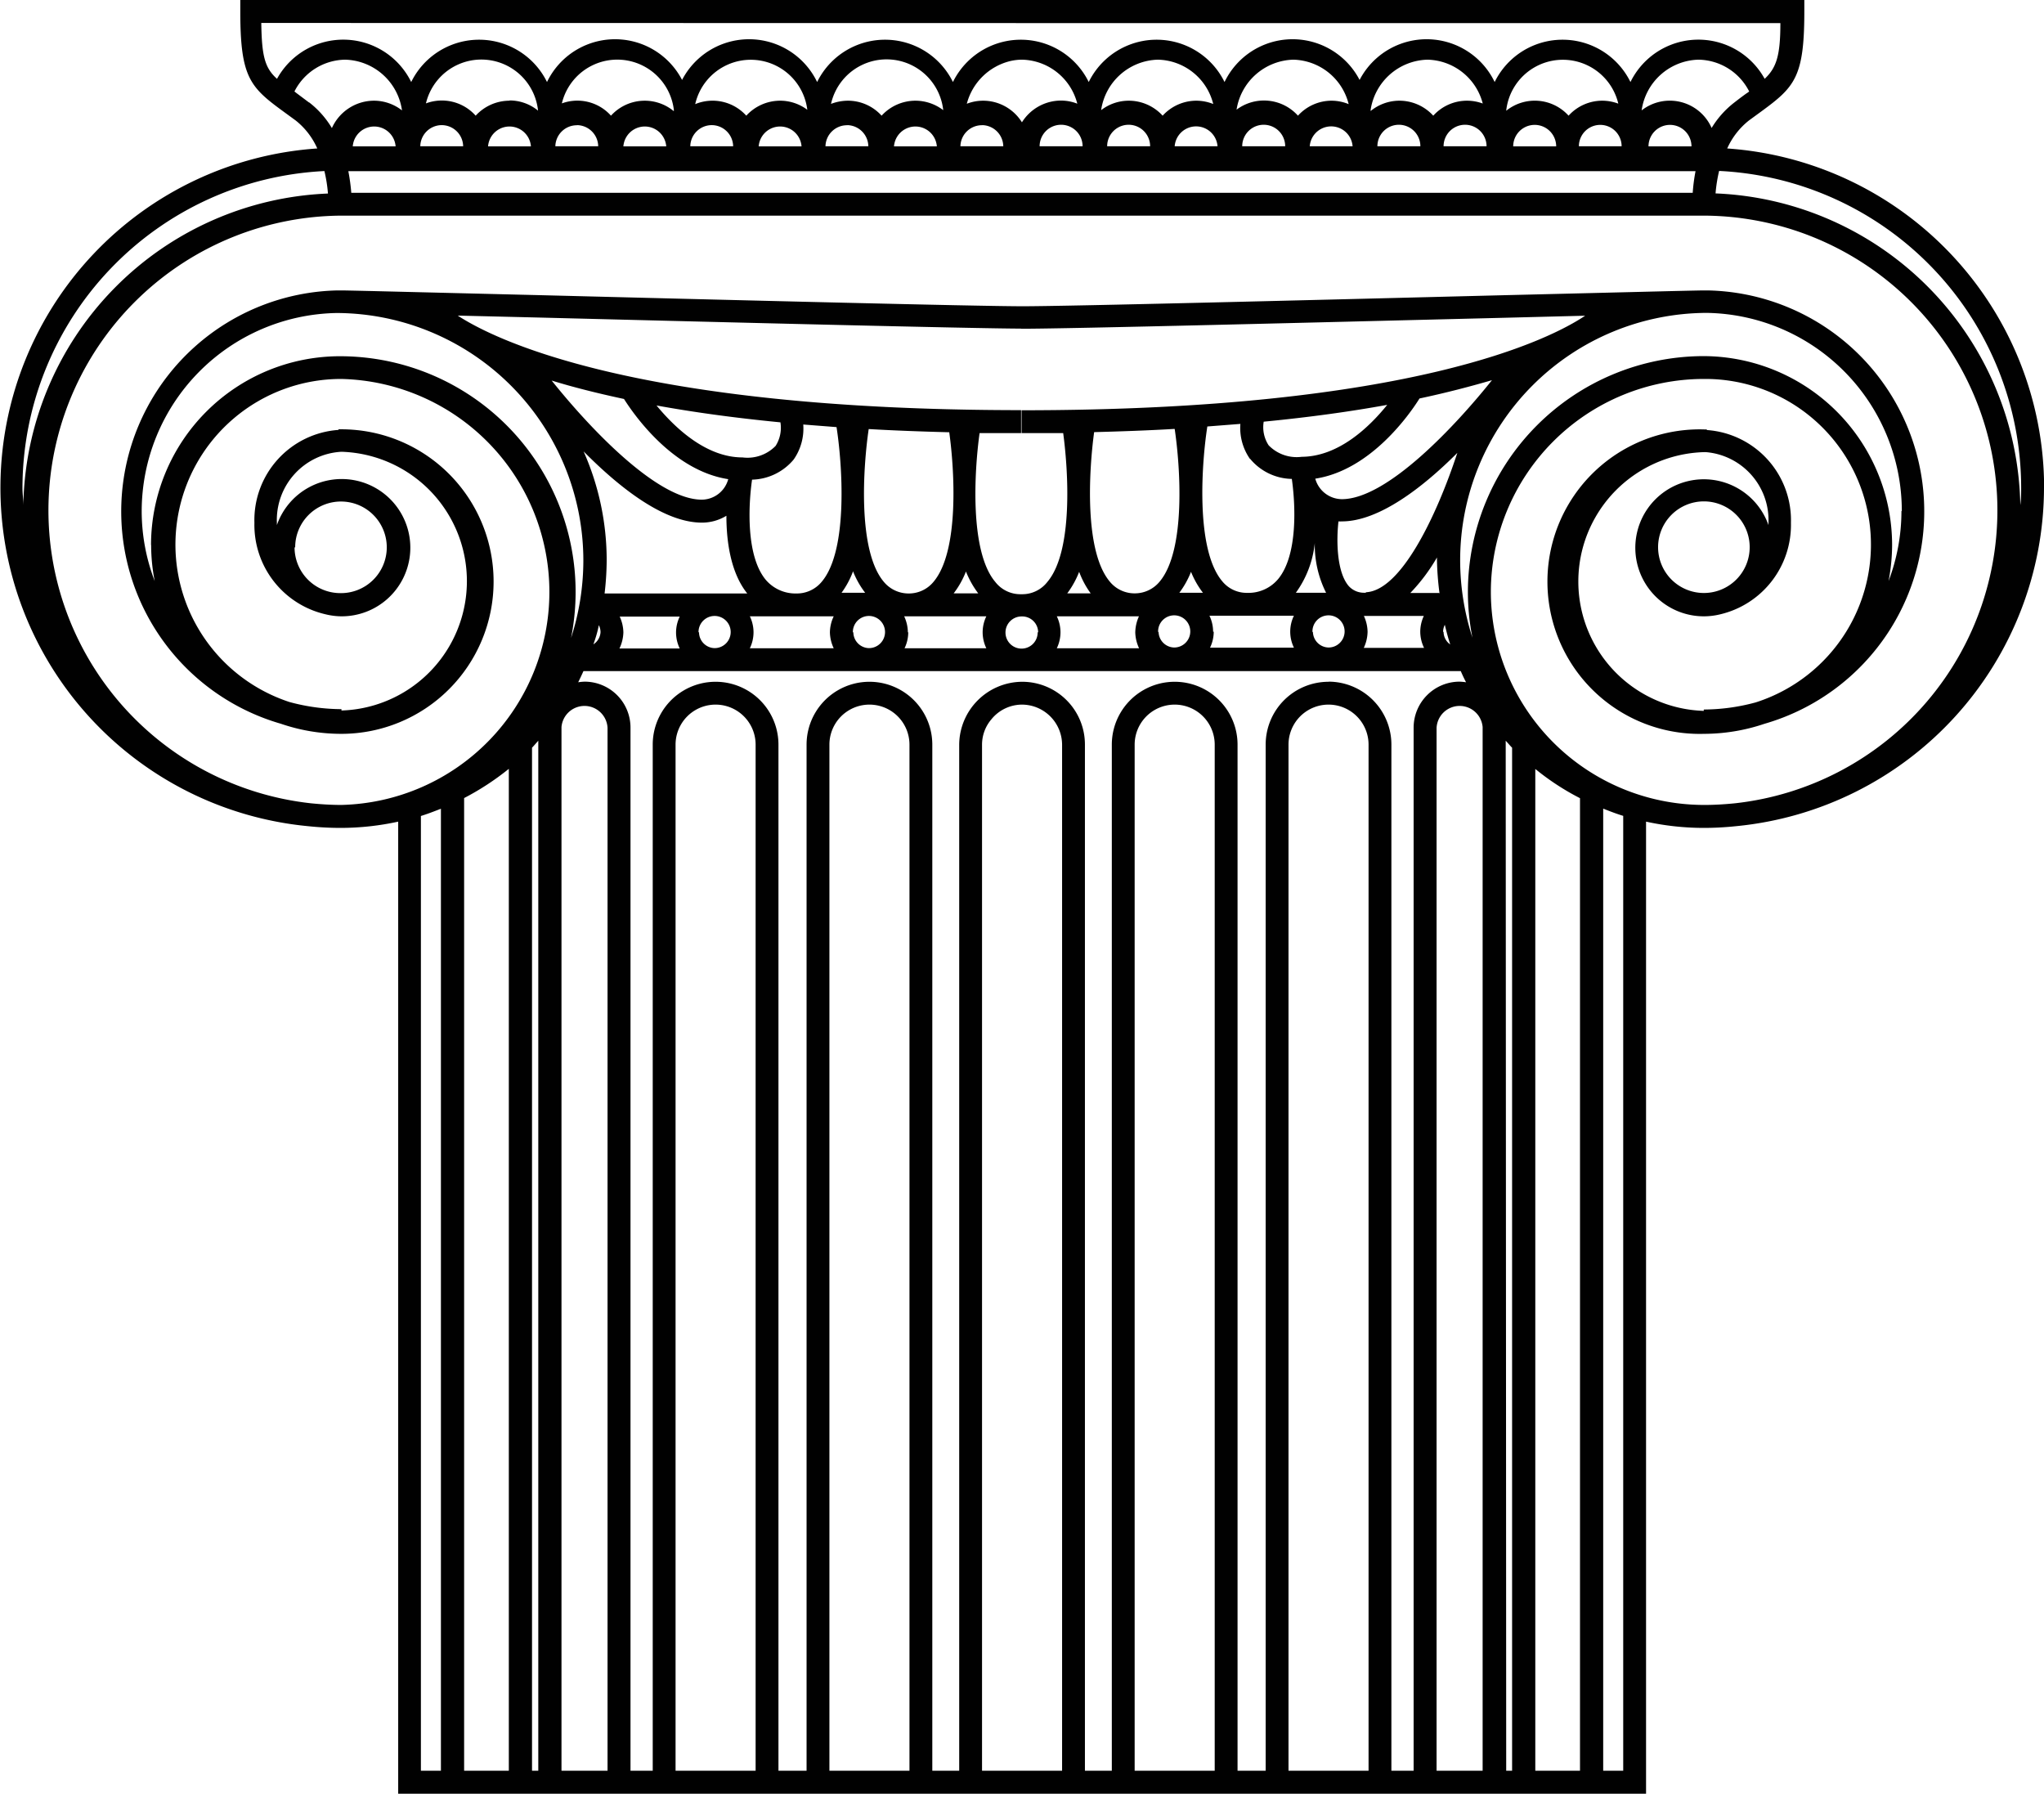 <svg id="Layer_1" data-name="Layer 1" xmlns="http://www.w3.org/2000/svg" viewBox="0 0 166.47 146.07"><defs><style>.cls-1{fill:#010101;}</style></defs><path class="cls-1" d="M388.81,362.5A27.73,27.73,0,0,0,363,334.89a6.06,6.06,0,0,1,1.77-2.28l1-.73c2.73-2,3.51-2.8,3.51-8.15v-.93H241.9v.93c0,5.35.78,6.16,3.51,8.15l1,.73a6,6,0,0,1,1.76,2.28,27.69,27.69,0,0,0-.75,55.19,25.64,25.64,0,0,0,2.64.14,22,22,0,0,0,4.7-.51v79.16H356.39V389.71a22,22,0,0,0,4.7.51,25.29,25.29,0,0,0,2.63-.14,27.74,27.74,0,0,0,25.08-27.57Zm-1.87,0c0,.48,0,.95-.07,1.43a25.87,25.87,0,0,0-24.82-25.38,12.28,12.28,0,0,1,.29-1.83,25.85,25.85,0,0,1,24.6,25.78Zm-136-24a16.46,16.46,0,0,0-.24-1.76H360.42a14.48,14.48,0,0,0-.23,1.76Zm7.36-5.51a1.75,1.75,0,0,1,1.75,1.72h-3.49a1.75,1.75,0,0,1,1.74-1.72Zm11,0a1.75,1.75,0,0,1,1.75,1.72h-3.49A1.75,1.75,0,0,1,269.33,333Zm11,0a1.75,1.75,0,0,1,1.74,1.72h-3.49a1.75,1.75,0,0,1,1.75-1.72Zm11,0a1.75,1.75,0,0,1,1.75,1.72h-3.49A1.75,1.75,0,0,1,291.37,333Zm11,0a1.75,1.75,0,0,1,1.74,1.72h-3.49A1.75,1.75,0,0,1,302.4,333Zm8.1,1.72H307a1.75,1.75,0,0,1,3.5,0Zm11,0H318a1.75,1.75,0,0,1,3.49,0Zm11,0H329a1.75,1.75,0,0,1,3.49,0Zm11,0h-3.5a1.75,1.75,0,0,1,3.5,0Zm11,0h-3.48a1.74,1.74,0,0,1,3.48,0ZM352.83,331a3.7,3.7,0,0,0-2.75,1.22,3.71,3.71,0,0,0-5.08-.4,4.64,4.64,0,0,1,9.13-.58,3.75,3.75,0,0,0-1.3-.24Zm-3.76,3.72h-3.5a1.75,1.75,0,0,1,3.5,0ZM341.81,331a3.7,3.7,0,0,0-2.75,1.22A3.74,3.74,0,0,0,336.3,331a3.7,3.7,0,0,0-2.34.84s0-.07,0-.1a4.81,4.81,0,0,1,4.63-4.08,4.76,4.76,0,0,1,4.5,3.57,3.75,3.75,0,0,0-1.26-.23ZM338,334.71h-3.49a1.75,1.75,0,0,1,3.5,0ZM330.79,331a3.7,3.7,0,0,0-2.75,1.22,3.72,3.72,0,0,0-5-.49,4.81,4.81,0,0,1,4.63-4.07,4.76,4.76,0,0,1,4.5,3.62,3.69,3.69,0,0,0-1.41-.28ZM327,334.71h-3.5a1.75,1.75,0,0,1,3.5,0ZM319.77,331a3.72,3.72,0,0,0-2.75,1.22,3.74,3.74,0,0,0-2.76-1.22,3.69,3.69,0,0,0-2.25.77,4.8,4.8,0,0,1,4.63-4.11,4.75,4.75,0,0,1,4.5,3.61,3.72,3.72,0,0,0-1.37-.27ZM316,334.71h-3.5a1.75,1.75,0,0,1,3.5,0Zm-5.94-3.47a3.6,3.6,0,0,0-1.32-.25,3.76,3.76,0,0,0-3.18,1.77A3.73,3.73,0,0,0,302.4,331a3.66,3.66,0,0,0-1.33.25,4.84,4.84,0,0,1,3.55-3.48,4.33,4.33,0,0,1,.95-.11,4.75,4.75,0,0,1,4.5,3.59ZM296.89,331a3.74,3.74,0,0,0-2.76,1.22,3.7,3.7,0,0,0-2.75-1.22,3.92,3.92,0,0,0-1.37.26,4.64,4.64,0,0,1,9.14.51,3.74,3.74,0,0,0-2.26-.77Zm1.74,3.72h-3.49a1.75,1.75,0,0,1,3.49,0ZM285.87,331a3.74,3.74,0,0,0-2.76,1.22,3.7,3.7,0,0,0-4.16-.94,4.64,4.64,0,0,1,9.13.46,3.69,3.69,0,0,0-2.21-.74Zm1.74,3.72h-3.49a1.75,1.75,0,0,1,3.49,0Zm-10.42-2.88a3.71,3.71,0,0,0-5.1.38,3.67,3.67,0,0,0-4-1,4.64,4.64,0,0,1,9.12.52.28.28,0,0,1,0,.09Zm-.6,2.88H273.1a1.75,1.75,0,0,1,3.49,0ZM263.83,331a3.74,3.74,0,0,0-2.76,1.22,3.69,3.69,0,0,0-4.05-1,4.64,4.64,0,0,1,9.13.59,3.65,3.65,0,0,0-2.32-.83Zm1.74,3.72h-3.49a1.75,1.75,0,0,1,3.49,0Zm-14.51,0a1.75,1.75,0,0,1,3.49,0Zm105.53,0a1.75,1.75,0,0,1,3.5,0Zm8-4.33c-.31.22-.64.47-1,.75a7.58,7.58,0,0,0-1.86,2.08,3.72,3.72,0,0,0-5.7-1.43,4.8,4.8,0,0,1,4.63-4.13,4.7,4.7,0,0,1,4.13,2.59l-.19.14Zm-59.1-5.71h61.84c0,2.68-.33,3.64-1.28,4.54a6.16,6.16,0,0,0-10.93.26,6.16,6.16,0,0,0-11.06,0,6.15,6.15,0,0,0-11-.17,6.15,6.15,0,0,0-11,.17,6.16,6.16,0,0,0-11.06,0,6.16,6.16,0,0,0-11.06,0,6.16,6.16,0,0,0-11.06,0,6.15,6.15,0,0,0-11-.17,6.15,6.15,0,0,0-11,.17,6.16,6.16,0,0,0-11.06,0,6.16,6.16,0,0,0-10.93-.26c-1-.9-1.24-1.86-1.28-4.55Zm-58,6.46-1-.75-.18-.14a4.7,4.7,0,0,1,4.13-2.59,4.8,4.8,0,0,1,4.63,4.13,3.71,3.71,0,0,0-2.28-.79,3.77,3.77,0,0,0-3.43,2.23,7.45,7.45,0,0,0-1.85-2.09Zm1.26,5.59a11.9,11.9,0,0,1,.29,1.83,25.86,25.86,0,0,0-24.81,25.38c0-.48-.07-.95-.07-1.43a25.86,25.86,0,0,1,24.59-25.78Zm-14.11,30.45a15.11,15.11,0,0,0,.29,2.94,15.9,15.9,0,0,1-1.06-5.7,16.16,16.16,0,0,1,15.87-16.13,20.16,20.16,0,0,1,20.1,20.13,20.51,20.51,0,0,1-1,6.33,19.19,19.19,0,0,0-18.84-22.94h0a15.39,15.39,0,0,0-15.37,15.38Zm70.89-17.61h.05c3.88,0,24.26-.52,39.18-.89l6.67-.17c-2.72,1.83-14,7.7-45.9,7.7v1.86c1.16,0,2.28,0,3.39,0,.42,3.11.82,9.63-1.29,12.12a2.58,2.58,0,0,1-2,1h-.24a2.58,2.58,0,0,1-2-1c-2.1-2.48-1.71-9-1.28-12.12l3.38,0V356.2c-31.7,0-43.09-5.87-45.88-7.7l6.65.16c14.93.38,35.31.89,39.19.9Zm71.66,14.86a16.06,16.06,0,0,1-1.05,5.69,15.84,15.84,0,0,0,.29-2.94,15.4,15.4,0,0,0-15.38-15.38h0A19.23,19.23,0,0,0,341.88,371a19,19,0,0,0,.37,3.73,20.5,20.5,0,0,1-1-6.32,20.15,20.15,0,0,1,20.1-20.13,16.14,16.14,0,0,1,15.87,16.12ZM333.79,467h-6.52V383.44a3.26,3.26,0,0,1,6.52,0Zm-3.26-88.68a5.12,5.12,0,0,0-5.12,5.12V467h-2.29V383.44a5.12,5.12,0,0,0-10.24,0V467h-2.19V383.44a5.11,5.11,0,0,0-5.12-5.12h0a5.16,5.16,0,0,0-5.12,5.12V467h-2.19V383.44a5.12,5.12,0,1,0-10.24,0V467h-2.29V383.44a5.12,5.12,0,1,0-10.24,0V467h-1.81V382.05a3.74,3.74,0,0,0-3.74-3.74,4.36,4.36,0,0,0-.52.05c.15-.3.29-.6.43-.91H341.3c.13.31.28.62.43.91a4.53,4.53,0,0,0-.53-.05,3.75,3.75,0,0,0-3.74,3.74V467h-1.81V383.44a5.13,5.13,0,0,0-5.12-5.13ZM321.26,467h-6.52V383.44a3.26,3.26,0,0,1,6.52,0Zm-18.95-83.56a3.18,3.18,0,0,1,.76-2.06,3.22,3.22,0,0,1,2.5-1.2,3.28,3.28,0,0,1,3.26,3.26V467h-6.52ZM296.4,467h-6.52V383.44a3.26,3.26,0,1,1,6.52,0Zm-12.53,0h-6.52V383.44a3.26,3.26,0,1,1,6.52,0ZM271.1,373.71a1.32,1.32,0,0,1,.14.56,1.26,1.26,0,0,1-.58,1C270.83,374.79,271,374.25,271.1,373.71Zm2,.58h0v0h0a3.21,3.21,0,0,0-.3-1.28h4.89a3,3,0,0,0-.3,1.3h0v0h0a3,3,0,0,0,.3,1.3h-4.91a3.25,3.25,0,0,0,.32-1.32Zm18.69-5a7.22,7.22,0,0,0,1,1.78h-1.92A7.22,7.22,0,0,0,291.8,369.34Zm0,5a1.31,1.31,0,1,1,1.31,1.29A1.3,1.3,0,0,1,291.83,374.29Zm-12.57,0a1.31,1.31,0,1,1,1.31,1.29A1.3,1.3,0,0,1,279.26,374.29Zm4.48,0h0v0h0a3,3,0,0,0-.3-1.3h3.7v0h.2v0h2.93a3.15,3.15,0,0,0-.31,1.3h0v0h0a3.19,3.19,0,0,0,.31,1.3h-6.83a3,3,0,0,0,.3-1.3Zm12.57,0h0v0h0a3.18,3.18,0,0,0-.3-1.3h.25v0h.2v0h6.24a3,3,0,0,0-.3,1.3h0v0h0a3,3,0,0,0,.3,1.3H296a3,3,0,0,0,.3-1.3Zm10.57,0a1.31,1.31,0,1,1-1.31-1.29A1.3,1.3,0,0,1,306.88,374.29Zm1.86,0h0v0h0a3,3,0,0,0-.3-1.3h6.25v0h.19v0h.25a3.3,3.3,0,0,0-.3,1.3h0v0h0a3.19,3.19,0,0,0,.31,1.3h-6.7a3,3,0,0,0,.3-1.3Zm10.6-5a7.22,7.22,0,0,0,1,1.78h-1.92A7.22,7.22,0,0,0,319.34,369.34Zm14.27,1.78h-.14a1.67,1.67,0,0,1-1.26-.55c-1-1.17-1-3.81-.83-5.26a2.19,2.19,0,0,0,.27,0c3,0,6.55-2.72,9.41-5.58-1.7,5.17-4.6,11.23-7.45,11.35Zm-4.35,3.17a1.31,1.31,0,1,1,1.31,1.29A1.3,1.3,0,0,1,329.26,374.29Zm.19-7.22a8.68,8.68,0,0,0,.92,4.05h-2.46a8.36,8.36,0,0,0,1.54-4.05Zm-12.76,7.22a1.31,1.31,0,1,1,1.31,1.29A1.3,1.3,0,0,1,316.69,374.29Zm4.48,0h0v0h0a3,3,0,0,0-.3-1.3h2.93v0H324v0h3.71a3,3,0,0,0-.3,1.3h0v0h0a3,3,0,0,0,.3,1.3h-6.83a3,3,0,0,0,.3-1.3Zm12.58,0h0v0h0a3.21,3.21,0,0,0-.3-1.28h.1c.06,0,.12,0,.19,0h4.59a3.08,3.08,0,0,0-.29,1.28h0v0h0a3.05,3.05,0,0,0,.31,1.32h-4.91a3.19,3.19,0,0,0,.31-1.3Zm6.15,0a1.32,1.32,0,0,1,.14-.56c.13.54.27,1.08.44,1.6A1.26,1.26,0,0,1,339.9,374.27Zm-.33-3.15h-2.34a14.94,14.94,0,0,0,2.17-2.89v.19A24,24,0,0,0,339.57,371.12Zm-7.92-7.64a2.27,2.27,0,0,1-2.16-1.67c4.57-.7,7.76-5.36,8.49-6.53,2.26-.48,4.21-1,5.9-1.49-2.9,3.63-8.51,9.69-12.23,9.69ZM328.34,360a3.18,3.18,0,0,1-2.69-.94,2.7,2.7,0,0,1-.4-1.92c3.81-.37,7.15-.84,10.06-1.37-1.42,1.76-3.94,4.23-7,4.23Zm-4.19.17a4.51,4.51,0,0,0,3.39,1.63c.3,2.09.5,6.2-1.11,8.15a3.15,3.15,0,0,1-2.5,1.13h-.06a2.57,2.57,0,0,1-2-.95c-2.21-2.62-1.66-9.74-1.21-12.6l2.69-.21a4.4,4.4,0,0,0,.78,2.85ZM318,357.73c.45,3,.94,9.87-1.23,12.44a2.62,2.62,0,0,1-2,.95h-.05a2.6,2.6,0,0,1-2-.95c-2.11-2.5-1.7-9.09-1.28-12.18,2.29-.06,4.47-.14,6.52-.26Zm-7.79,11.61a7.2,7.2,0,0,0,.95,1.78h-1.91A7.37,7.37,0,0,0,310.23,369.34ZM300,371.12a7.2,7.2,0,0,0,1-1.78,7.57,7.57,0,0,0,1,1.78ZM299.64,358c.43,3.09.83,9.68-1.28,12.18a2.6,2.6,0,0,1-2,.95h-.05a2.62,2.62,0,0,1-2-.95c-2.17-2.57-1.67-9.47-1.23-12.44,2.05.12,4.23.2,6.52.26Zm-9.18-.42c.45,2.86,1,10-1.21,12.6a2.62,2.62,0,0,1-2,.95h-.06a3.18,3.18,0,0,1-2.5-1.12c-1.61-1.95-1.41-6.06-1.11-8.15a4.55,4.55,0,0,0,3.39-1.64,4.4,4.4,0,0,0,.78-2.85l2.69.21Zm-4.57-.39a2.76,2.76,0,0,1-.39,1.92,3.2,3.2,0,0,1-2.7.94c-3,0-5.55-2.47-7-4.23,2.91.53,6.25,1,10.06,1.37Zm-12.74-1.9c.74,1.17,3.92,5.83,8.49,6.53a2.25,2.25,0,0,1-2.15,1.67c-3.72,0-9.33-6.07-12.23-9.7q2.52.78,5.89,1.5Zm6.34,10.07a3.8,3.8,0,0,0,2-.56c0,2.14.36,4.66,1.7,6.33H271.57a24,24,0,0,0,.17-2.7,21.86,21.86,0,0,0-1.88-8.87c2.9,2.93,6.52,5.8,9.63,5.8Zm-15.72,20.06V467h-3.64V387.79a21.72,21.72,0,0,0,3.64-2.38Zm1.89-1.73c.18-.19.34-.38.51-.57V467h-.51Zm2.4-1.69a1.88,1.88,0,0,1,3.75.07V467h-3.75Zm71.27.07a1.88,1.88,0,0,1,3.75-.07v85h-3.75Zm5.63,1.05c.18.19.34.39.52.57V467H345Zm2.41,2.3a20.54,20.54,0,0,0,3.64,2.38V467h-3.64Zm-90.76,3.83c.55-.17,1.09-.38,1.63-.59V467h-1.63ZM354.53,467H352.9V388.65c.53.21,1.07.42,1.63.59Zm-10.78-96a17.36,17.36,0,0,1,17.34-17.34h0A13.49,13.49,0,0,1,365.32,380a16.36,16.36,0,0,1-4.23.58v.11a10.54,10.54,0,0,1,0-21.07h.18a5.56,5.56,0,0,1,5.09,5.76c0,.06,0,.12,0,.18a5.58,5.58,0,1,0-5.25,7.43,5.66,5.66,0,0,0,1.31-.16,7.48,7.48,0,0,0,5.77-7.45,7.36,7.36,0,0,0-6.85-7.56v-.05h-.23a12.4,12.4,0,1,0,0,24.79h0a15.45,15.45,0,0,0,4.93-.82,18,18,0,0,0-4.63-35.29h0l-.26,0c-.73,0-7.62.18-16.34.39-15,.38-35.42.9-39.18.9s-24.23-.52-39.18-.9c-8.73-.21-15.62-.39-16.34-.39l-.27,0h0a18,18,0,0,0-4.63,35.29,15.16,15.16,0,0,0,4.92.82h0a12.4,12.4,0,0,0,0-24.8h-.23v.05a7.36,7.36,0,0,0-6.85,7.56,7.47,7.47,0,0,0,5.77,7.45,5.66,5.66,0,0,0,1.31.17,5.59,5.59,0,1,0-5.25-7.43c0-.07,0-.12,0-.19a5.56,5.56,0,0,1,5.26-5.78v0a10.54,10.54,0,0,1,0,21.07v-.11a16.36,16.36,0,0,1-4.23-.58,13.49,13.49,0,0,1,4.23-26.31h0a17.35,17.35,0,0,1,0,34.69c-.83,0-1.64-.05-2.45-.13a24,24,0,0,1,2.45-47.86h111a24,24,0,0,1,2.45,47.86c-.81.08-1.62.13-2.45.13A17.37,17.37,0,0,1,343.75,371Zm13.62-3.63a3.73,3.73,0,1,1,3.72,3.72,3.73,3.73,0,0,1-3.72-3.72Zm-111,0A3.73,3.73,0,1,1,250,371.1,3.73,3.73,0,0,1,246.32,367.38Z" transform="translate(-222.33 -322.8)"/></svg>